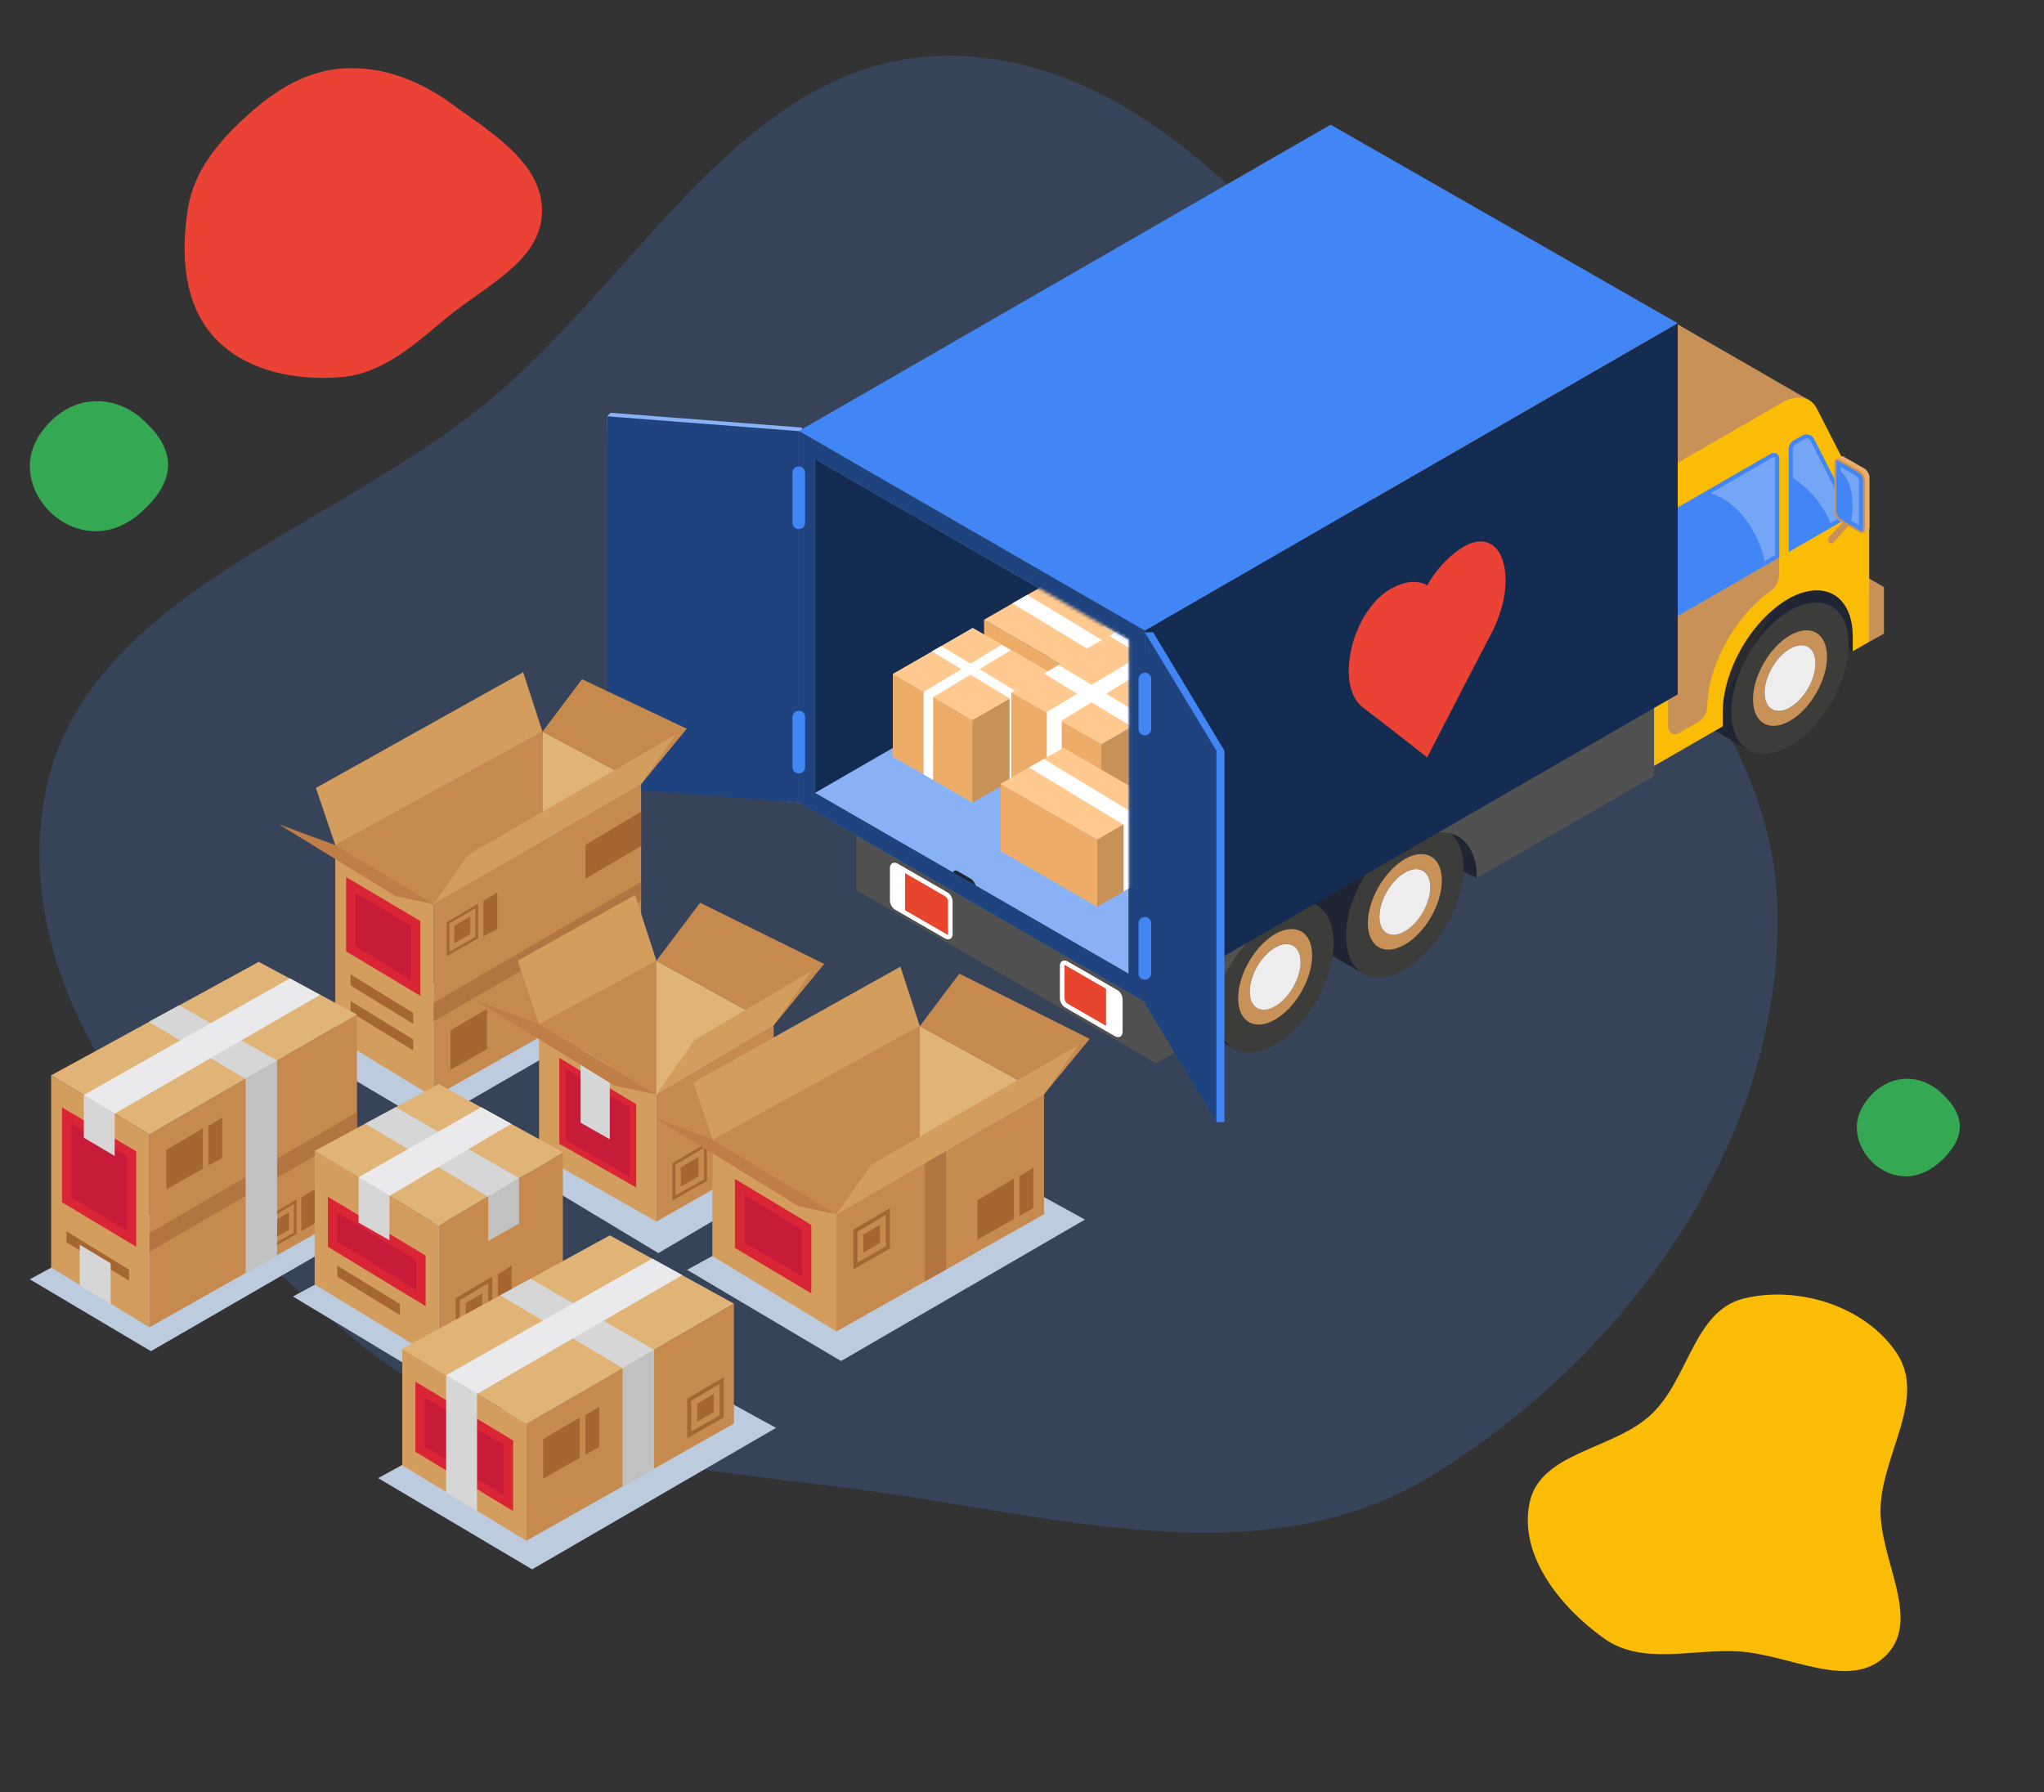 <svg width="634" height="556" viewBox="0 0 634 556" fill="none" xmlns="http://www.w3.org/2000/svg">
<rect x="0" y="0" width="634" height="556" fill="#333333" stroke="none"/>
<path fill-rule="evenodd" clip-rule="evenodd" d="M264.484 461.805C208.586 454.671 151.919 450.967 108.865 414.612C58.433 372.027 3.748 315.079 13.395 249.782C22.859 185.726 101.966 165.587 151.77 124.206C199.016 84.951 231.757 17.888 293.18 17.315C356.253 16.726 398.613 76.135 442.445 121.492C489.66 170.351 550.955 216.572 551.392 284.516C551.844 354.948 504.52 420.436 444.603 457.461C391.492 490.28 326.415 469.709 264.484 461.805Z" fill="#4285F4" fill-opacity="0.2"/>
<g clip-path="url(#clip0_81_78)">
<path d="M189.347 243.242L247.764 248.935L248.773 247.838V132.642L189.347 128.046L188.338 129.143L189.347 243.242Z" fill="#88B1F6"/>
<path d="M188.338 244.339L247.764 248.935V247.749V133.739L188.338 129.143V244.339Z" fill="#1F437E"/>
<path d="M584.353 182.101L507.126 137.683L505.079 136.497L500.48 139.047L579.754 184.651V199.121L584.353 196.571V182.101Z" fill="#C79158"/>
<path d="M579.754 184.651L500.48 139.047V153.517L579.754 199.121V184.651Z" fill="#C6C6C6"/>
<path d="M561.093 124.102L474.669 74.229C472.473 72.954 469.447 73.221 466.243 75.059L432.094 94.777C428.742 96.705 426.012 101.449 426.012 105.303V188.09L512.437 237.964L561.093 124.102Z" fill="#C79158"/>
<path d="M574.652 202.056L557.177 190.996V170.804L574.652 181.864V202.056Z" fill="#202533"/>
<path d="M560.559 192.419C560.559 202.531 554.358 214.539 546.14 221.3C544.924 222.308 543.648 223.198 542.372 223.939C536.913 227.082 532.048 227.112 528.695 224.651C525.877 222.575 524.156 218.72 524.156 213.413C524.156 207.601 526.203 201.196 529.496 195.474C532.789 189.78 537.329 184.799 542.372 181.893C546.971 179.225 551.154 178.809 554.358 180.203C558.156 181.864 560.559 186.104 560.559 192.39V192.419Z" fill="#2B2B2B"/>
<path d="M555.209 180.672L529.486 225.199L542.359 232.627L568.081 188.1L555.209 180.672Z" fill="#202533"/>
<path d="M555.219 231.352C556.524 230.611 557.77 229.721 558.987 228.713C567.234 221.952 573.405 209.944 573.405 199.832C573.405 193.546 571.002 189.306 567.205 187.646C564.001 186.252 559.817 186.667 555.219 189.336C550.205 192.242 545.636 197.223 542.343 202.916C539.049 208.609 537.002 215.044 537.002 220.855C537.002 226.163 538.723 230.018 541.541 232.093C544.864 234.554 549.76 234.525 555.219 231.381V231.352ZM555.219 223.613C548.87 227.29 543.737 224.295 543.737 216.971C543.737 209.647 548.87 200.752 555.219 197.075C561.568 193.398 566.7 196.393 566.7 203.717C566.7 211.041 561.568 219.936 555.219 223.613Z" fill="#3C3C3B"/>
<path d="M555.219 223.613C561.568 219.936 566.7 211.041 566.7 203.717C566.7 196.393 561.568 193.428 555.219 197.075C548.87 200.752 543.737 209.647 543.737 216.971C543.737 224.295 548.87 227.26 555.219 223.613ZM555.219 219.462C550.858 221.982 547.327 219.936 547.327 214.895C547.327 209.855 550.858 203.746 555.219 201.226C559.58 198.706 563.111 200.752 563.111 205.792C563.111 210.833 559.58 216.941 555.219 219.462Z" fill="#C79158"/>
<path d="M547.327 214.895C547.327 209.855 550.857 203.746 555.219 201.226C559.58 198.706 563.111 200.752 563.111 205.792C563.111 210.833 559.58 216.941 555.219 219.462C550.857 221.982 547.327 219.936 547.327 214.895Z" fill="#EDEDED"/>
<path d="M534.362 220.766C534.362 218.394 534.658 215.933 535.252 213.472C537.21 204.962 542.224 196.215 548.662 190.285C550.501 188.565 552.489 187.053 554.536 185.866C557.147 184.354 559.61 183.524 561.894 183.228C569.37 182.308 574.681 187.646 574.681 197.46V202.027L579.784 199.091V158.469L563.526 126.712C562.932 125.526 562.102 124.666 561.123 124.103C558.927 122.827 555.931 123.094 552.697 124.933L518.548 144.621C515.196 146.549 512.466 151.293 512.466 155.148V237.934L534.362 225.303V220.737V220.766Z" fill="#FBBC05"/>
<path d="M517.451 225.629C517.451 227.26 519.201 228.268 520.625 227.467L526.766 223.909C528.369 222.99 529.377 221.359 529.496 219.521C529.644 217.178 529.941 214.006 530.327 212.316C532.522 202.797 538.07 193.19 545.191 186.608C546.466 185.422 547.772 184.354 549.107 183.405C550.828 182.16 551.866 180.203 551.866 178.098V172.938L517.421 192.805V225.629H517.451Z" fill="#C79158"/>
<path d="M559.105 135.074L556.405 136.615C555.397 137.179 554.803 138.246 554.803 139.403V171.248L574.74 159.744L562.665 136.141C561.983 134.836 560.351 134.362 559.105 135.074Z" fill="#4285F4"/>
<path opacity="0.3" d="M561.568 136.704C561.33 136.26 560.885 135.993 560.411 135.993C560.173 135.993 559.966 136.052 559.758 136.171L557.058 137.713C556.465 138.068 556.079 138.691 556.079 139.403V148.209C561.33 151.738 565.543 156.63 567.798 162.264L573.079 159.21L561.538 136.675L561.568 136.704Z" fill="#EDF1F9"/>
<path d="M517.451 161.196V192.805L551.896 172.938V142.19C551.896 140.885 550.472 140.055 549.344 140.707L519.26 158.053C518.133 158.706 517.451 159.892 517.451 161.196Z" fill="#4285F4"/>
<path opacity="0.3" d="M530.623 152.983C538.901 155.681 545.22 164.31 547.356 174.095L550.62 172.197V145.244C549.285 144.681 547.95 144.177 546.555 143.791L530.623 152.983Z" fill="#EDF1F9"/>
<path opacity="0.3" d="M550.145 141.804C550.145 141.804 550.027 141.804 549.967 141.804L546.555 143.761C547.95 144.177 549.285 144.651 550.62 145.214V142.16C550.62 141.923 550.442 141.775 550.145 141.775V141.804Z" fill="#EDF1F9"/>
<path d="M458.114 272.33L437.761 263.079L385.752 293.116L414.383 242.56L458.114 260.499V272.33Z" fill="#202533"/>
<path d="M441.084 261.833C441.084 271.945 434.883 283.953 426.665 290.714C425.449 291.722 424.173 292.612 422.897 293.353C417.438 296.496 412.573 296.526 409.22 294.065C406.402 291.989 404.681 288.134 404.681 282.827C404.681 277.015 406.728 270.61 410.021 264.888C413.314 259.194 417.854 254.213 422.897 251.307C427.496 248.639 431.679 248.223 434.883 249.617C438.681 251.278 441.084 255.518 441.084 261.804V261.833Z" fill="#202533"/>
<path d="M435.73 250.086L410.007 294.613L422.88 302.04L448.602 257.513L435.73 250.086Z" fill="#202533"/>
<path d="M435.744 300.795C437.049 300.054 438.295 299.165 439.512 298.157C447.76 291.396 453.931 279.387 453.931 269.276C453.931 262.99 451.527 258.75 447.73 257.089C444.526 255.696 440.342 256.111 435.744 258.779C430.73 261.685 426.161 266.667 422.868 272.36C419.574 278.053 417.527 284.487 417.527 290.299C417.527 295.606 419.248 299.461 422.067 301.537C425.389 303.998 430.285 303.968 435.744 300.825V300.795ZM435.744 293.027C429.395 296.704 424.262 293.709 424.262 286.385C424.262 279.061 429.395 270.166 435.744 266.489C442.093 262.812 447.225 265.807 447.225 273.131C447.225 280.455 442.093 289.35 435.744 293.027Z" fill="#3C3C3B"/>
<path d="M435.744 293.027C442.093 289.35 447.225 280.455 447.225 273.131C447.225 265.807 442.093 262.842 435.744 266.489C429.395 270.166 424.262 279.061 424.262 286.385C424.262 293.709 429.395 296.674 435.744 293.027ZM435.744 288.876C431.382 291.396 427.852 289.35 427.852 284.309C427.852 279.269 431.382 273.16 435.744 270.64C440.105 268.12 443.635 270.166 443.635 275.206C443.635 280.247 440.105 286.355 435.744 288.876Z" fill="#C79158"/>
<path d="M427.852 284.339C427.852 279.298 431.382 273.19 435.744 270.67C440.105 268.149 443.635 270.195 443.635 275.236C443.635 280.277 440.105 286.385 435.744 288.905C431.382 291.426 427.852 289.38 427.852 284.339Z" fill="#EDEDED"/>
<path d="M400.853 285.08C400.853 295.191 394.653 307.2 386.435 313.961C385.218 314.969 383.942 315.858 382.667 316.6C377.208 319.743 372.342 319.772 368.989 317.311C366.171 315.236 364.45 311.381 364.45 306.073C364.45 300.262 366.497 293.857 369.791 288.134C373.084 282.441 377.623 277.46 382.667 274.554C387.265 271.885 391.449 271.47 394.653 272.864C398.45 274.524 400.853 278.764 400.853 285.051V285.08Z" fill="#2B2B2B"/>
<path d="M395.498 273.312L369.775 317.84L382.648 325.267L408.37 280.74L395.498 273.312Z" fill="#202533"/>
<path d="M395.513 324.042C396.818 323.301 398.065 322.411 399.281 321.403C407.529 314.643 413.7 302.634 413.7 292.523C413.7 286.237 411.297 281.996 407.499 280.336C404.295 278.942 400.112 279.357 395.513 282.026C390.499 284.932 385.93 289.913 382.637 295.606C379.344 301.3 377.297 307.734 377.297 313.546C377.297 318.853 379.017 322.708 381.836 324.783C385.159 327.245 390.054 327.215 395.513 324.072V324.042ZM395.513 316.274C389.164 319.95 384.031 316.955 384.031 309.632C384.031 302.308 389.164 293.412 395.513 289.735C401.862 286.059 406.995 289.054 406.995 296.377C406.995 303.701 401.862 312.597 395.513 316.274Z" fill="#3C3C3B"/>
<path d="M395.513 316.274C401.862 312.597 406.995 303.701 406.995 296.377C406.995 289.053 401.862 286.088 395.513 289.735C389.164 293.412 384.031 302.308 384.031 309.632C384.031 316.955 389.164 319.921 395.513 316.274ZM395.513 312.122C391.152 314.643 387.621 312.597 387.621 307.556C387.621 302.515 391.152 296.407 395.513 293.887C399.874 291.366 403.405 293.412 403.405 298.453C403.405 303.494 399.874 309.602 395.513 312.122Z" fill="#C79158"/>
<path d="M387.621 307.586C387.621 302.545 391.152 296.437 395.513 293.916C399.874 291.396 403.405 293.442 403.405 298.483C403.405 303.523 399.874 309.632 395.513 312.152C391.152 314.672 387.621 312.626 387.621 307.586Z" fill="#EDEDED"/>
<path d="M358.606 298.927V329.854L374.894 320.365C374.894 307.704 383.794 292.286 394.742 285.97L438.266 260.855C449.184 254.539 458.114 259.699 458.114 272.33L513.06 240.722V209.795L358.606 298.898V298.927Z" fill="#515151"/>
<path d="M265.654 245.525L358.606 298.927V329.824L265.654 276.185V245.525Z" fill="#515151"/>
<path d="M355.105 195.651V310.788L247.764 248.846V133.71L355.105 195.651Z" fill="#4E687C"/>
<path d="M350.091 198.528V302.1L252.778 245.97V142.368L342.525 194.169L350.091 198.528Z" fill="#88B1F6"/>
<path d="M277.996 268.475C277.284 268.06 276.721 268.387 276.721 269.217V279.417C276.721 280.217 277.284 281.196 277.996 281.611L280.756 283.212V270.106L277.996 268.505V268.475Z" fill="white"/>
<path d="M293.513 277.43L280.756 270.077V283.183L293.513 290.536C294.225 290.951 294.789 290.625 294.789 289.795V279.595C294.789 278.794 294.225 277.816 293.513 277.401V277.43Z" fill="#E8452E"/>
<path d="M294.077 291.396C293.78 291.396 293.483 291.307 293.157 291.129L277.64 282.174C276.721 281.641 276.038 280.455 276.038 279.387V269.187C276.038 267.912 277.195 267.2 278.352 267.853L293.869 276.807C294.789 277.341 295.471 278.527 295.471 279.595V289.795C295.471 290.744 294.907 291.396 294.077 291.396ZM277.433 268.979C277.433 268.979 277.433 269.068 277.433 269.187V279.387C277.433 279.951 277.878 280.692 278.352 280.988L293.869 289.943C293.869 289.943 294.047 290.032 294.077 290.032C294.077 290.032 294.077 289.943 294.077 289.824V279.624C294.077 279.061 293.632 278.32 293.157 278.023L277.64 269.068C277.64 269.068 277.462 268.979 277.433 268.979Z" fill="white"/>
<path d="M330.717 298.779C330.005 298.364 329.442 298.69 329.442 299.52V309.721C329.442 310.521 330.005 311.5 330.717 311.915L343.059 319.031V305.925L330.717 298.809V298.779Z" fill="#E8452E"/>
<path d="M346.234 307.734L343.059 305.896V319.001L346.234 320.84C346.946 321.255 347.51 320.929 347.51 320.099V309.898C347.51 309.098 346.946 308.119 346.234 307.704V307.734Z" fill="white"/>
<path d="M346.798 321.729C346.501 321.729 346.204 321.64 345.878 321.463L330.361 312.508C329.442 311.974 328.759 310.788 328.759 309.721V299.52C328.759 298.245 329.916 297.534 331.073 298.186L346.59 307.141C347.51 307.675 348.192 308.861 348.192 309.928V320.128C348.192 321.077 347.628 321.729 346.798 321.729ZM330.183 299.313C330.183 299.313 330.183 299.402 330.183 299.52V309.721C330.183 310.284 330.628 311.025 331.103 311.322L346.62 320.276C346.62 320.276 346.798 320.365 346.827 320.365C346.827 320.365 346.827 320.276 346.827 320.158V309.958C346.827 309.394 346.382 308.653 345.908 308.357L330.391 299.402C330.391 299.402 330.213 299.313 330.183 299.313Z" fill="white"/>
<path d="M568.006 168.52C567.768 168.52 567.501 168.431 567.323 168.254C566.908 167.868 566.878 167.216 567.234 166.801L572.219 161.285C572.604 160.87 573.257 160.841 573.672 161.226C574.088 161.612 574.117 162.264 573.761 162.679L568.777 168.194C568.569 168.431 568.302 168.52 568.006 168.52Z" fill="#C79158"/>
<path d="M569.459 142.397L570.854 141.597L571.566 142.486L570.142 143.939L569.459 142.397Z" fill="#EDAD69"/>
<path d="M570.854 141.597C571.151 141.419 571.536 141.449 571.981 141.715L578.271 145.333C579.161 145.837 579.873 147.082 579.873 148.12V163.509C579.873 164.013 579.695 164.369 579.399 164.547C579.102 164.725 578.716 164.695 578.271 164.428L571.981 160.811C571.091 160.307 570.379 159.062 570.379 158.024V142.635C570.379 142.131 570.557 141.775 570.854 141.597Z" fill="#EDAD69"/>
<path d="M578.034 165.348L579.428 164.547L577.796 162.768L576.669 163.717L578.034 165.348Z" fill="#EDAD69"/>
<path d="M569.46 142.397C569.756 142.22 570.142 142.249 570.587 142.516L576.877 146.134C577.767 146.638 578.479 147.883 578.479 148.921V164.31C578.479 164.814 578.301 165.17 578.004 165.348C577.707 165.526 577.322 165.496 576.877 165.229L570.587 161.612C569.697 161.107 568.985 159.862 568.985 158.824V143.435C568.985 142.931 569.163 142.575 569.46 142.397Z" fill="#C79158"/>
<path d="M577.618 164.844C577.618 164.844 577.351 164.784 577.203 164.695L570.913 161.078C570.231 160.692 569.608 159.625 569.608 158.824V143.435C569.608 143.139 569.697 142.99 569.756 142.931C570.023 142.931 570.142 142.961 570.261 143.05L576.55 146.667C577.233 147.053 577.856 148.12 577.856 148.921V164.31C577.856 164.577 577.767 164.755 577.707 164.814H577.589L577.618 164.844Z" fill="#4285F4"/>
<path opacity="0.3" d="M576.61 148.921C576.61 148.595 576.254 147.942 575.957 147.794L570.913 144.829V146.193C574.859 149.988 574.978 155.533 574.266 161.552L576.61 162.916V148.95V148.921Z" fill="#EDF1F9"/>
<path d="M342.525 194.169L326.178 203.598L318.82 207.838L252.778 245.97V142.368L342.525 194.169Z" fill="#142C52"/>
<path d="M297.103 270.284L301.079 272.567C301.969 273.071 302.71 274.346 302.71 275.384V278.29L295.471 274.109V271.203C295.471 270.165 296.213 269.75 297.103 270.254V270.284Z" fill="#202533"/>
<path d="M412.721 38.677L247.764 133.71L355.105 195.651L520.388 100.263L412.721 38.677Z" fill="#4285F4"/>
<path d="M520.388 100.263V215.399L355.105 310.788V195.651L520.388 100.263Z" fill="#142C52"/>
<path d="M247.764 133.71V248.846L355.105 310.788V195.651L247.764 133.71ZM350.091 302.1L252.749 245.94V142.368L342.525 194.169L350.091 198.528V302.1Z" fill="#4E687C"/>
<path d="M247.764 133.71V248.846L355.105 310.788V195.651L247.764 133.71ZM350.091 302.1L252.749 245.94V142.368L342.525 194.169L350.091 198.528V302.1Z" fill="#1F437E"/>
<path d="M357.686 311.351L377.297 348.089H379.789V232.864L357.686 196.155H355.105L357.686 311.351Z" fill="#4285F4"/>
<path d="M355.194 311.351L377.297 348.089V232.864L355.105 196.155L355.194 311.351Z" fill="#1F437E"/>
<path d="M247.764 164.132C246.696 164.132 245.806 163.272 245.806 162.175V146.638C245.806 145.57 246.667 144.681 247.764 144.681C248.862 144.681 249.722 145.54 249.722 146.638V162.175C249.722 163.242 248.862 164.132 247.764 164.132Z" fill="#4285F4"/>
<path d="M247.764 239.921C246.696 239.921 245.806 239.061 245.806 237.964V222.427C245.806 221.359 246.667 220.47 247.764 220.47C248.862 220.47 249.722 221.33 249.722 222.427V237.964C249.722 239.032 248.862 239.921 247.764 239.921Z" fill="#4285F4"/>
<path d="M355.105 228.12C354.037 228.12 353.147 227.26 353.147 226.163V210.625C353.147 209.558 354.007 208.668 355.105 208.668C356.203 208.668 357.063 209.528 357.063 210.625V226.163C357.063 227.23 356.203 228.12 355.105 228.12Z" fill="#4285F4"/>
<path d="M355.105 303.909C354.037 303.909 353.147 303.049 353.147 301.952V286.414C353.147 285.347 354.007 284.457 355.105 284.457C356.203 284.457 357.063 285.317 357.063 286.414V301.952C357.063 303.019 356.203 303.909 355.105 303.909Z" fill="#4285F4"/>
<mask id="mask0_81_78" style="mask-type:luminance" maskUnits="userSpaceOnUse" x="252" y="142" width="99" height="161">
<path d="M350.091 302.1L252.778 245.97V142.368L350.091 198.528V302.1Z" fill="white"/>
</mask>
<g mask="url(#mask0_81_78)">
<path d="M354.63 198.29V219.165L348.043 222.99L343.415 225.659L335.197 230.403V209.528L337.303 208.313L338.312 207.749L343.267 204.873L347.865 202.234L354.63 198.32V198.29Z" fill="#C1AF93"/>
<path d="M305.232 192.212V213.086L335.167 230.373V209.528L305.232 192.212Z" fill="#EDAD69"/>
<path d="M354.689 198.35L347.866 202.234L343.267 204.873L338.253 207.749L335.167 209.499L314.103 197.371L305.232 192.242L314.043 187.171L318.642 184.532L324.724 181.063L354.6 198.29L354.689 198.35Z" fill="#FFC98F"/>
<path d="M348.014 202.323V222.96L343.386 225.629V204.932L314.043 187.171L318.642 184.532L347.836 202.204L348.014 202.323Z" fill="white"/>
<path d="M301.642 223.287V248.965L289.448 241.937L286.511 240.218L276.958 234.732V209.054L286.571 214.599L289.478 216.259L301.642 223.287Z" fill="#DAC6A7"/>
<path d="M301.642 223.287V248.965L289.448 241.937L286.511 240.218L276.958 234.732V209.054L286.571 214.599L289.478 216.259L301.642 223.287Z" fill="#EDAD69"/>
<path d="M326.356 209.054V234.732L316.061 240.662L313.124 242.352L301.642 248.965V223.287L313.124 216.674L316.061 214.984L326.356 209.054Z" fill="#C1AF93"/>
<path d="M326.356 209.054V234.732L316.061 240.662L313.124 242.352L301.642 248.965V223.287L313.124 216.674L316.061 214.984L326.356 209.054Z" fill="#C79158"/>
<path d="M326.356 209.054L316.061 214.984L313.124 216.704L301.672 223.316L289.508 216.289L286.601 214.628L276.988 209.084L289.093 202.115L292 200.425L301.702 194.821L310.721 200.01L313.629 201.7L326.416 209.084L326.356 209.054Z" fill="#FFECC7"/>
<path d="M326.356 209.054L316.061 214.984L313.124 216.704L301.672 223.316L289.508 216.289L286.601 214.628L276.988 209.084L289.093 202.115L292 200.425L301.702 194.821L310.721 200.01L313.629 201.7L326.416 209.084L326.356 209.054Z" fill="#FFC98F"/>
<path d="M316.061 214.984V240.662L313.124 242.352V216.645L300.989 209.291L298.141 207.571L289.063 202.056L291.97 200.396L300.989 205.852L303.808 207.571L316.061 214.984Z" fill="white"/>
<path d="M313.569 201.671L303.808 207.571L300.96 209.291L289.449 216.259L289.419 241.937L286.482 240.247V214.658L298.141 207.601L300.99 205.881L310.661 200.01L313.569 201.7V201.671Z" fill="white"/>
<path d="M341.635 230.877V260.855L329.293 253.739L324.665 251.07L313.688 244.725V214.717L324.665 221.063L329.293 223.731L341.635 230.877Z" fill="#EDAD69"/>
<path d="M384.684 206.029V235.977L375.962 241.018L371.333 243.716L355.757 252.701L351.129 255.369L341.665 260.825V230.848L351.099 225.392L355.698 222.753L371.333 213.739L375.902 211.1L384.684 206.029Z" fill="#C79158"/>
<path d="M384.654 206.029L375.873 211.1L371.304 213.739L355.668 222.753L351.099 225.392L341.635 230.848L329.293 223.791L324.665 221.122L313.688 214.836L323.834 208.876L328.403 206.237L344.038 197.223L348.607 194.584L356.588 189.958L366.379 195.562L370.977 198.201L384.595 206.029H384.654Z" fill="#FFC98F"/>
<path d="M371.036 198.231L362.848 203.183L358.368 205.911L343.118 215.162L338.639 217.86L329.323 223.494V253.739L324.694 251.07V220.885L334.159 215.162L338.639 212.434L353.918 203.183L358.398 200.485L366.468 195.592L371.066 198.231H371.036Z" fill="white"/>
<path d="M355.728 222.812V252.73L351.099 255.399V225.451L338.609 217.89L334.129 215.192L323.834 208.935L328.403 206.296L338.579 212.434L343.059 215.162L355.668 222.783H355.728V222.812Z" fill="white"/>
<path d="M375.932 211.129V241.048L371.304 243.716V213.739L358.339 205.911L353.888 203.183L344.068 197.253L348.637 194.614L358.339 200.485L362.819 203.183L375.873 211.1L375.932 211.129Z" fill="white"/>
<path d="M359.763 249.202V270.077L353.176 273.902L348.548 276.57L340.33 281.315V260.44L342.436 259.224L343.445 258.661L348.4 255.785L352.998 253.146L359.763 249.232V249.202Z" fill="#C79158"/>
<path d="M310.365 243.123V263.998L340.3 281.285V260.41L310.365 243.123Z" fill="#EDAD69"/>
<path d="M359.822 249.261L352.998 253.146L348.4 255.785L343.386 258.661L340.3 260.41L319.236 248.283L310.365 243.153L319.176 238.083L323.775 235.444L329.857 231.974L359.733 249.202L359.822 249.261Z" fill="#FFC98F"/>
<path d="M353.147 253.235V273.872L348.518 276.541V255.844L319.176 238.083L323.775 235.444L352.969 253.116L353.147 253.235Z" fill="white"/>
</g>
<path d="M454.158 169.503C446.797 173.753 442.68 181.603 442.68 181.603C442.68 181.603 438.562 178.508 431.202 182.757C424.218 186.789 418.353 197.511 418.353 208.333C418.353 216.665 422.753 219.475 422.753 219.475C432.559 226.939 442.673 234.962 442.673 234.962C442.673 234.962 452.788 215.26 462.594 196.473C462.594 196.473 466.994 188.582 466.994 180.251C466.994 169.428 461.129 165.479 454.145 169.511L454.158 169.503Z" fill="#EA4335"/>
</g>
<g clip-path="url(#clip1_81_78)">
<path d="M95.456 326.391L133.027 348.686L208.689 304.952L171.118 285.019L95.456 326.391Z" fill="#BCCBDD"/>
<path d="M198.857 243.254L134.476 280.467V340.303L198.857 303.953V243.254Z" fill="#C6894E"/>
<path d="M103.995 262.146L134.476 280.467V340.303L103.995 321.754V262.146Z" fill="#D39D5E"/>
<path d="M103.995 262.146L134.476 280.467L198.857 243.254L168.376 226.945L103.995 262.146Z" fill="#E0B477"/>
<path d="M103.995 262.146L168.376 226.945V260.869L134.476 280.795L103.995 262.146Z" fill="#C6894E"/>
<path d="M162.272 208.517L97.984 244.424L103.988 262.146L168.269 226.981L162.272 208.517Z" fill="#D39D5E"/>
<path d="M168.269 226.981L180.529 210.7L213.03 226.061L198.857 243.254L168.269 226.981Z" fill="#C6894E"/>
<path d="M209.574 227.937L145.193 265.15L134.476 280.467L198.857 243.254L209.574 227.937Z" fill="#D39D5E"/>
<path d="M103.988 262.146L86.517 255.711L122.674 277.977L134.476 280.467L103.988 262.146Z" fill="#BF7D47"/>
<path d="M107.366 272.077L130.385 285.718V308.919L107.366 295.135V272.077Z" fill="#DA2536"/>
<path d="M110.293 277.014L127.457 287.123V303.982L110.293 293.53V277.014Z" fill="#C61C39"/>
<path d="M108.736 310.496L128.15 322.431V325.842L108.736 313.927V310.496Z" fill="#A56632"/>
<path d="M108.736 302.263L128.15 314.205V317.616L108.736 305.694V302.263Z" fill="#A56632"/>
<path d="M138.56 286.082V296.626L148.299 291.097V280.332L138.56 286.082ZM147.456 290.648L139.403 295.221V286.503L147.456 281.744V290.648Z" fill="#A56632"/>
<path d="M145.893 284.27L140.916 287.209V292.603L145.893 289.77V284.27Z" fill="#A56632"/>
<path d="M198.857 251.759L181.592 262.103V272.591L198.857 262.453V251.759Z" fill="#A56632"/>
<path d="M198.857 273.561L134.476 311.102V316.852L198.857 279.525V273.561Z" fill="#B27440"/>
<path d="M139.724 319.642V331.899L151.041 325.471V312.957L139.724 319.642Z" fill="#A56632"/>
<path d="M154.225 276.836L149.927 279.447V290.498L154.225 288.144V276.836Z" fill="#A56632"/>
<path d="M160.151 362.184L204.219 388.724L248.294 362.698L204.226 338.455L160.151 362.184Z" fill="#BCCBDD"/>
<path d="M239.99 318.037L203.598 339.525V378.921L239.99 358.253V318.037Z" fill="#C6894E"/>
<path d="M167.213 317.616L203.598 339.525V378.921L167.213 358.253V317.616Z" fill="#D39D5E"/>
<path d="M167.213 317.616L203.598 339.525L239.99 318.037L203.605 298.025L167.213 317.616Z" fill="#E0B477"/>
<path d="M167.213 317.616L203.605 298.025L203.598 339.525L167.213 317.616Z" fill="#C6894E"/>
<path d="M173.481 328.175L197.336 342.536V368.362L173.481 354.814V328.175Z" fill="#DA2536"/>
<path d="M175.481 331.542L195.337 343.499V365.002L175.481 353.715V331.542Z" fill="#C61C39"/>
<path d="M208.567 360.821V372.414L219.27 366.336V354.507L208.567 360.828V360.821ZM218.342 365.837L209.488 370.866V361.285L218.342 356.055V365.837Z" fill="#A56632"/>
<path d="M216.664 358.852L211.166 362.105V368.063L216.664 364.938V358.852Z" fill="#A56632"/>
<path d="M239.99 342.35L220.905 353.794V365.387L239.99 354.186V342.35Z" fill="#A56632"/>
<path d="M180.086 325.335L189.147 330.8V353.416L180.086 348.265V325.335Z" fill="#D6D6D6"/>
<path d="M196.972 277.621L160.58 298.025L167.213 317.616L203.605 298.025L196.972 277.621Z" fill="#D39D5E"/>
<path d="M203.605 298.025L217.149 280.032L255.655 299.038L239.99 318.037L203.605 298.025Z" fill="#C6894E"/>
<path d="M251.835 301.107L215.45 322.595L203.598 339.525L239.99 318.037L251.835 301.107Z" fill="#D39D5E"/>
<path d="M167.213 317.616L147.906 310.503L190.56 336.771L203.598 339.525L167.213 317.616Z" fill="#BF7D47"/>
<path d="M9.249 396.857L46.819 419.144L122.488 375.418L84.91 355.485L9.249 396.857Z" fill="#BCCBDD"/>
<path d="M110.729 314.691L46.348 351.903V411.739L110.729 375.389V314.691Z" fill="#C6894E"/>
<path d="M15.867 333.582L46.348 351.903V411.739L15.867 393.19V333.582Z" fill="#D39D5E"/>
<path d="M15.867 333.582L46.348 351.903L110.728 314.691L80.255 298.374L15.867 333.582Z" fill="#E0B477"/>
<path d="M19.237 343.52L42.257 357.147V386.747L19.237 372.971V343.52Z" fill="#DA2536"/>
<path d="M22.165 348.45L39.336 358.56V381.818L22.165 371.366V348.45Z" fill="#C61C39"/>
<path d="M20.608 381.932L40.022 393.867V397.278L20.608 385.363V381.932Z" fill="#A56632"/>
<path d="M82.304 377.808V388.288L91.986 382.788V372.086L82.304 377.808ZM91.144 382.338L83.133 386.89V378.222L91.144 373.492V382.345V382.338Z" fill="#A56632"/>
<path d="M89.63 376.024L84.654 378.964V384.35L89.63 381.525V376.024Z" fill="#A56632"/>
<path d="M110.728 361.099L93.464 371.444V381.932L110.728 371.794V361.099Z" fill="#A56632"/>
<path d="M110.729 344.997L46.348 382.538V388.288L110.729 350.962V344.997Z" fill="#B27440"/>
<path d="M51.596 356.712V368.969L62.919 362.541V350.02L51.596 356.712Z" fill="#A56632"/>
<path d="M68.946 346.659L64.647 349.278V361.535L68.946 359.173V346.659Z" fill="#A56632"/>
<path d="M85.96 328.974L76.186 334.66V395.03L85.96 389.508V328.974Z" fill="#C1C1C1"/>
<path d="M85.96 329.002L76.186 334.66L46.148 316.981L55.558 311.858L85.96 329.002Z" fill="#D6D6D6"/>
<path d="M25.992 339.661L35.574 345.432V358.595L25.992 352.916V339.661Z" fill="#D6D6D6"/>
<path d="M25.992 339.689L35.574 345.461L99.255 308.619L89.916 303.483L25.992 339.689Z" fill="#EAEAEC"/>
<path d="M24.742 386.12L34.317 391.891V404.498L24.742 398.819V386.12Z" fill="#D6D6D6"/>
<path d="M90.858 402.179L135.59 429.111L180.321 402.7L135.59 378.093L90.858 402.179Z" fill="#BCCBDD"/>
<path d="M174.595 357.447L136.104 380.177V421.855L174.595 399.989V357.447Z" fill="#C6894E"/>
<path d="M97.605 356.997L136.104 380.177V421.856L97.605 398.433V356.997Z" fill="#D39D5E"/>
<path d="M97.605 356.997L136.104 380.177L174.595 357.447L136.104 336.272L97.605 356.997Z" fill="#E0B477"/>
<path d="M101.696 371.237L132.013 389.487V405.175L101.696 386.776V371.237Z" fill="#DA2536"/>
<path d="M104.624 376.167L129.085 390.9V400.246L104.624 385.171V376.167Z" fill="#C61C39"/>
<path d="M104.624 392.59L124.037 404.526V407.936L104.624 396.022V392.59Z" fill="#A56632"/>
<path d="M161.008 365.437L151.426 371.209V384.978L161.008 379.542V365.437Z" fill="#C1C1C1"/>
<path d="M161.008 365.466L151.419 371.237L113.277 348.564L122.731 343.471L161.008 365.466Z" fill="#D6D6D6"/>
<path d="M141.352 402.707V414.964L152.676 408.529V396.015L141.352 402.7V402.707ZM151.426 407.865L142.601 412.88V403.32L151.426 398.105V407.865Z" fill="#A56632"/>
<path d="M149.591 401.187L144.436 404.227V409.806L149.591 406.881V401.187Z" fill="#A56632"/>
<path d="M158.702 392.662L154.403 395.273V407.537L158.702 405.175V392.662Z" fill="#A56632"/>
<path d="M111.221 365.166L120.803 370.945V384.714L111.221 379.271V365.166Z" fill="#D6D6D6"/>
<path d="M111.221 365.202L120.81 370.966L158.595 348.607L149.263 343.471L111.221 365.202Z" fill="#EAEAEC"/>
<path d="M117.29 458.519L165.056 486.821L240.704 442.937L193.345 416.94L117.29 458.519Z" fill="#BCCBDD"/>
<path d="M227.638 404.391L163.257 441.603V477.953L227.638 441.603V404.391Z" fill="#C6894E"/>
<path d="M124.766 418.424L163.257 441.603V477.953L124.766 454.538V418.424Z" fill="#D39D5E"/>
<path d="M128.85 428.597L159.166 446.854V468.764L128.85 450.357V428.597Z" fill="#DA2536"/>
<path d="M131.777 433.527L156.246 448.26V463.827L131.777 448.752V433.527Z" fill="#C61C39"/>
<path d="M124.766 418.424L163.257 441.603L227.638 404.391L189.146 383.216L124.766 418.424Z" fill="#E0B477"/>
<path d="M168.505 446.412V458.669L179.829 452.241V439.727L168.505 446.412Z" fill="#A56632"/>
<path d="M213.144 433.905V446.162L224.46 439.727V427.213L213.144 433.898V433.905ZM223.218 439.063L214.393 444.079V434.519L223.218 429.304V439.063Z" fill="#A56632"/>
<path d="M221.376 432.379L216.228 435.425V441.004L221.376 438.079V432.379Z" fill="#A56632"/>
<path d="M185.855 436.367L181.557 438.978V451.235L185.855 448.88V436.367Z" fill="#A56632"/>
<path d="M202.862 418.674L193.095 424.36V461.137L202.862 455.615V418.674Z" fill="#C1C1C1"/>
<path d="M202.862 418.709L193.095 424.36L155.132 401.808L164.549 396.686L202.862 418.709Z" fill="#D6D6D6"/>
<path d="M138.381 426.593L147.963 432.364V468.764L138.381 463.078V426.593Z" fill="#D6D6D6"/>
<path d="M138.381 426.621L147.963 432.393L211.644 395.551L202.305 390.414L138.381 426.621Z" fill="#EAEAEC"/>
<path d="M213.115 393.903L260.874 422.205L336.529 378.322L289.163 352.324L213.115 393.903Z" fill="#BCCBDD"/>
<path d="M323.834 339.461L259.446 376.667V413.016L323.834 376.667V339.461Z" fill="#C6894E"/>
<path d="M220.955 353.487L259.446 376.667V413.016L220.955 389.608V353.487Z" fill="#D39D5E"/>
<path d="M220.955 353.487L259.446 376.667L323.834 339.461L285.336 318.286L220.955 353.487Z" fill="#E0B477"/>
<path d="M221.019 353.487L285.3 318.315V361.863L259.446 376.666L221.019 353.487Z" fill="#C6894E"/>
<path d="M279.302 299.858L215.021 335.758L221.019 353.487L285.3 318.315L279.302 299.858Z" fill="#D39D5E"/>
<path d="M285.3 318.315L297.559 302.041L338 322.267L323.834 339.461L285.3 318.315Z" fill="#C6894E"/>
<path d="M334.544 324.144L270.163 361.356L259.446 376.667L323.834 339.461L334.544 324.144Z" fill="#D39D5E"/>
<path d="M221.019 353.487L203.555 347.052L247.651 374.177L259.446 376.667L221.019 353.487Z" fill="#BF7D47"/>
<path d="M227.966 365.708L251.642 379.955V401.223L227.966 387.118V365.708Z" fill="#DA2536"/>
<path d="M230.894 370.638L248.715 381.361V395.794L230.894 385.513V370.638Z" fill="#C61C39"/>
<path d="M293.411 357.069L286.878 360.843V397.535L293.411 393.839V357.069Z" fill="#B27440"/>
<path d="M303.178 372.307V384.564L314.502 378.129V365.615L303.178 372.307Z" fill="#A56632"/>
<path d="M264.694 381.482V393.739L276.018 387.304V374.79L264.694 381.475V381.482ZM274.769 386.633L265.944 391.649V382.089L274.769 376.873V386.633Z" fill="#A56632"/>
<path d="M272.934 379.956L267.779 382.995V388.574L272.934 385.649V379.956Z" fill="#A56632"/>
<path d="M320.528 362.255L316.23 364.873V377.13L320.528 374.769V362.255Z" fill="#A56632"/>
</g>
<path fill-rule="evenodd" clip-rule="evenodd" d="M77.178 35.373C85.66 27.77 95.459 21.776 106.836 21.198C118.941 20.583 130.242 25.051 140.047 32.178C152.314 41.096 168.384 50.589 168.126 65.752C167.868 80.897 150.611 88.639 138.921 98.269C128.787 106.617 119.043 115.833 105.961 116.96C91.629 118.195 76.054 115.145 66.354 104.52C56.866 94.127 56.096 78.626 58.271 64.725C60.142 52.771 68.168 43.447 77.178 35.373Z" fill="#EA4335"/>
<path fill-rule="evenodd" clip-rule="evenodd" d="M588.429 419.916C597.543 433.837 583.898 451.031 583.303 467.66C582.735 483.528 596.225 502.136 585.081 513.447C573.952 524.743 555.164 513.22 539.334 512.285C524.825 511.428 509.428 516.7 497.582 508.279C484.006 498.628 470.989 482.446 474.438 466.15C477.796 450.278 500.579 449.836 512.319 438.64C523.804 427.688 525.442 406.609 540.852 402.818C557.864 398.633 578.833 405.259 588.429 419.916Z" fill="#FBBC05"/>
<path fill-rule="evenodd" clip-rule="evenodd" d="M29.776 124.441C35.03 124.35 39.996 126.381 43.95 129.862C48.217 133.619 52.089 138.415 52.129 144.119C52.169 149.849 48.345 154.7 44.151 158.579C40.16 162.271 35.198 164.788 29.776 164.796C24.346 164.804 19.195 162.487 15.358 158.621C11.525 154.759 9.116 149.574 9.254 144.119C9.39 138.787 12.24 134.022 16.078 130.341C19.815 126.757 24.613 124.529 29.776 124.441Z" fill="#34A853"/>
<path fill-rule="evenodd" clip-rule="evenodd" d="M591.24 334.639C595.155 334.571 598.855 336.094 601.801 338.705C604.98 341.523 607.865 345.12 607.895 349.398C607.925 353.696 605.076 357.333 601.951 360.243C598.977 363.012 595.28 364.899 591.24 364.905C587.194 364.911 583.356 363.173 580.497 360.274C577.641 357.378 575.846 353.489 575.949 349.398C576.05 345.399 578.174 341.825 581.034 339.064C583.818 336.376 587.393 334.705 591.24 334.639Z" fill="#34A853"/>
<defs>
<clipPath id="clip0_81_78">
<rect width="396.015" height="309.413" fill="white" transform="translate(188.338 38.677)"/>
</clipPath>
<clipPath id="clip1_81_78">
<rect width="328.751" height="278.303" fill="white" transform="translate(9.249 208.517)"/>
</clipPath>
</defs>
</svg>
